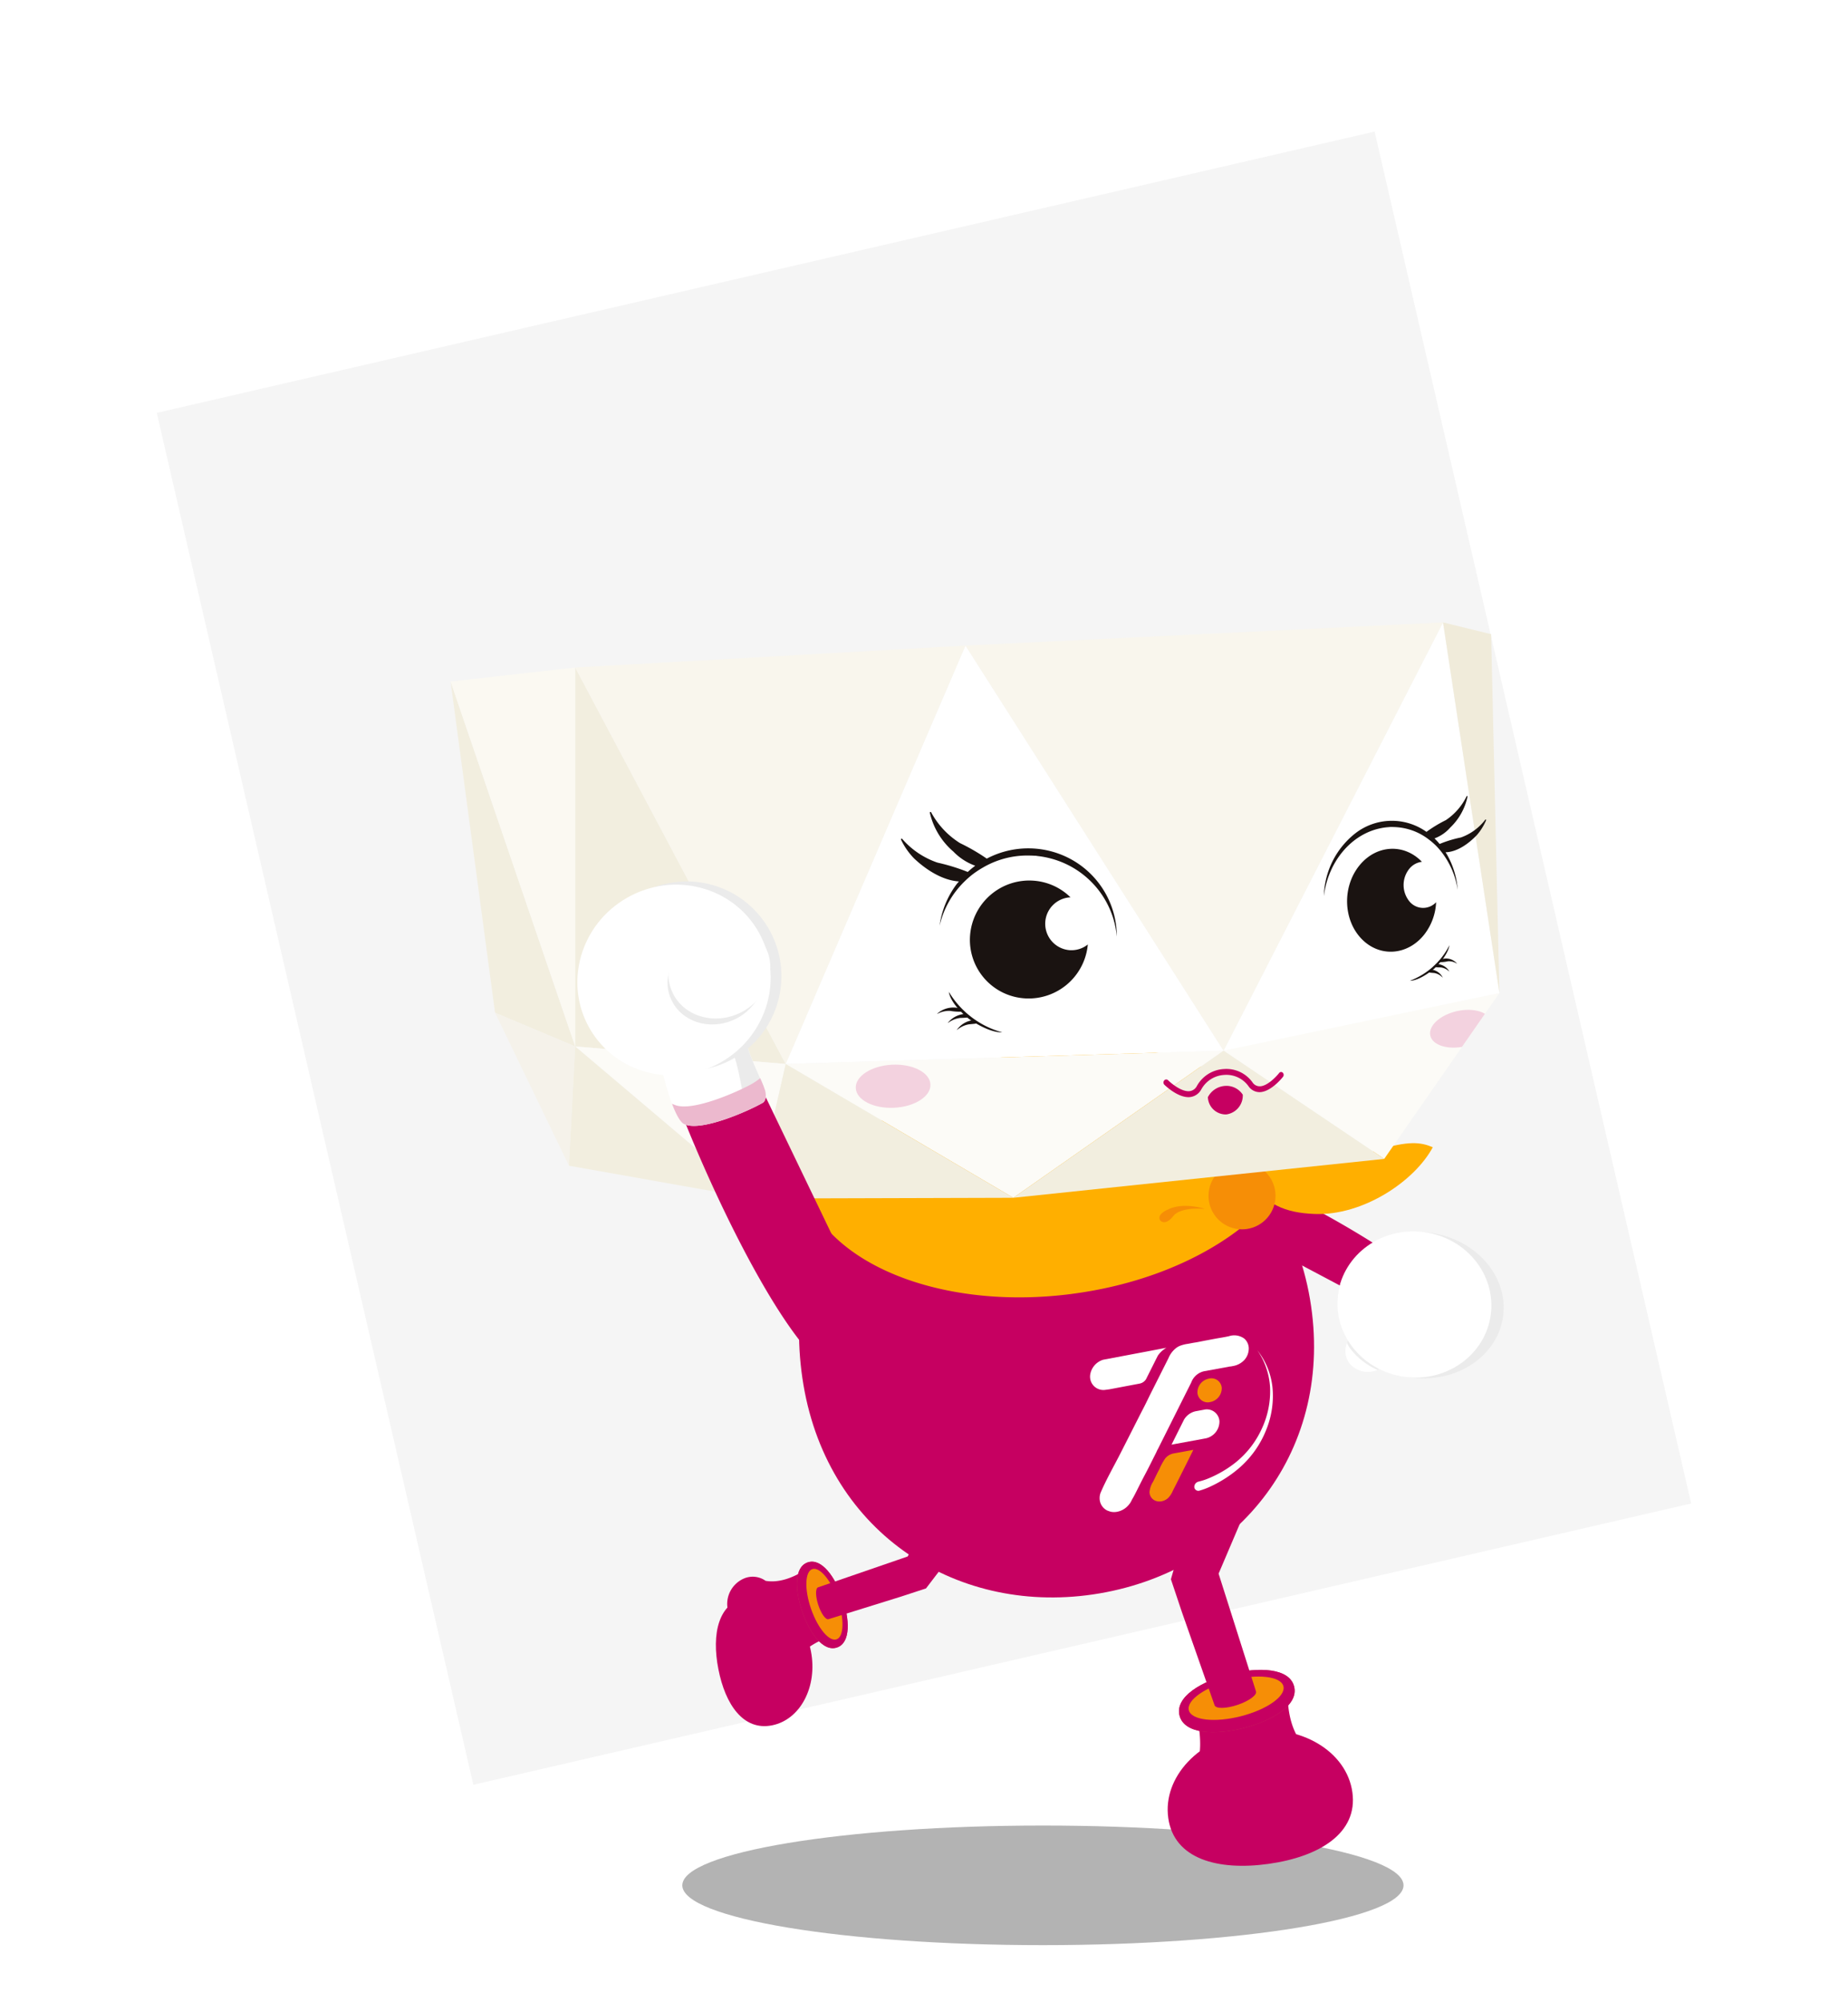 <svg xmlns="http://www.w3.org/2000/svg" xmlns:xlink="http://www.w3.org/1999/xlink" width="412.677" height="446.81" viewBox="0 0 412.677 446.81">
  <defs>
    <filter id="Rectangle_999" x="0" y="0" width="412.677" height="437.783" filterUnits="userSpaceOnUse">
      <feOffset dy="5" input="SourceAlpha"/>
      <feGaussianBlur stdDeviation="4.5" result="blur"/>
      <feFlood flood-opacity="0.161"/>
      <feComposite operator="in" in2="blur"/>
      <feComposite in="SourceGraphic"/>
    </filter>
    <clipPath id="clip-path">
      <rect id="Rectangle_1057" data-name="Rectangle 1057" width="258.904" height="307.888" transform="translate(97.48)" fill="none"/>
    </clipPath>
    <clipPath id="clip-path-2">
      <rect id="Rectangle_1054" data-name="Rectangle 1054" width="258.904" height="295.235" transform="translate(97.48)" fill="none"/>
    </clipPath>
    <clipPath id="clip-path-3">
      <path id="Path_13913" data-name="Path 13913" d="M161.122,58.238,196.995,82.39l25.726-37.036Z" transform="translate(-161.122 -45.354)" fill="none"/>
    </clipPath>
    <clipPath id="clip-path-4">
      <rect id="Rectangle_1056" data-name="Rectangle 1056" width="356.384" height="281.888" fill="none"/>
    </clipPath>
    <clipPath id="clip-path-5">
      <rect id="Rectangle_1055" data-name="Rectangle 1055" width="7.807" height="6.992" fill="none"/>
    </clipPath>
  </defs>
  <g id="Group_2024" data-name="Group 2024" transform="translate(-434.662 -853.773)">
    <g id="Group_2023" data-name="Group 2023">
      <g transform="matrix(1, 0, 0, 1, 434.66, 853.77)" filter="url(#Rectangle_999)">
        <rect id="Rectangle_999-2" data-name="Rectangle 999" width="315.296" height="348.796" transform="translate(13.5 79.43) rotate(-13)" fill="#fff"/>
      </g>
      <rect id="Rectangle_1000" data-name="Rectangle 1000" width="279.106" height="314.264" transform="translate(469.671 945.926) rotate(-13)" fill="#f5f5f5"/>
    </g>
    <g id="Group_2077" data-name="Group 2077" transform="translate(414.068 992.695)" clip-path="url(#clip-path)">
      <g id="Group_2069" data-name="Group 2069">
        <g id="Group_2068" data-name="Group 2068" clip-path="url(#clip-path-2)">
          <path id="Path_13853" data-name="Path 13853" d="M255.9,153.283c0,7.373-36.053,13.349-80.527,13.349s-80.528-5.976-80.528-13.349,36.053-13.349,80.528-13.349S255.9,145.91,255.9,153.283" transform="translate(78.115 128.603)" opacity="0.3"/>
          <path id="Path_13854" data-name="Path 13854" d="M110.128,125.2c5.657,33.4,34.822,51.806,66.058,46.516s52.711-32.275,47.054-65.675-37.228-55.9-68.463-50.613S104.471,91.8,110.128,125.2" transform="translate(89.891 45.017)" fill="#c60061"/>
          <path id="Path_13855" data-name="Path 13855" d="M155.534,73.9a7.879,7.879,0,0,1,1.173-6.293c4.924-6.906,45.471,16.409,55.255,25.323.839.516-.088,3.518-1.311,5.486-.875,1.408-2.294,2.89-3.567,2.949a1.617,1.617,0,0,1-1.408-.691l-34.744-18.4c-2.4,2.236-6.018,1.807-9.229-.108a13.041,13.041,0,0,1-6.168-8.261" transform="translate(127.942 54.644)" fill="#c60061"/>
          <path id="Path_13856" data-name="Path 13856" d="M104.181,118.222a4.964,4.964,0,0,1,4.712.562c5.028.875,10.019-3.283,10.019-3.283l5.061,15.47s-9.029,2.774-8.989,8.144c-5.715-1.986-7.842-6.912-13.838-7.513.518-2.011-.173-3.532-.421-5.128a7.618,7.618,0,0,1-.308-1.388c-.011-.035-.016-.075-.027-.109l.02.005a6.185,6.185,0,0,1,3.771-6.76" transform="translate(82.662 95.132)" fill="#c60061"/>
          <path id="Path_13857" data-name="Path 13857" d="M110.081,126.165c-1.638-4.723-1.908-9.968,1.182-11.04s6.124,3.217,7.761,7.94,1.906,9.97-1.182,11.04-6.124-3.217-7.761-7.94" transform="translate(89.681 94.685)" fill="#c64057"/>
          <path id="Path_13858" data-name="Path 13858" d="M116.784,131.571c-1.65.573-4.2-2.471-5.7-6.8s-1.377-8.3.272-8.87,4.205,2.471,5.7,6.8,1.379,8.3-.272,8.87" transform="translate(90.626 95.405)" fill="#8c2d3e"/>
          <path id="Path_13859" data-name="Path 13859" d="M111.464,148.019c-6.363,1.247-10.4-4.623-11.949-12.536s-.033-14.874,6.328-16.121,12.778,4.156,14.33,12.069-2.347,15.34-8.71,16.588" transform="translate(81.502 98.164)" fill="#c60061"/>
          <path id="Path_13860" data-name="Path 13860" d="M110.081,126.165c-1.638-4.723-1.908-9.968,1.182-11.04s6.124,3.217,7.761,7.94,1.906,9.97-1.182,11.04-6.124-3.217-7.761-7.94" transform="translate(89.681 94.685)" fill="#c60061"/>
          <path id="Path_13861" data-name="Path 13861" d="M116.784,131.571c-1.65.573-4.2-2.471-5.7-6.8s-1.377-8.3.272-8.87,4.205,2.471,5.7,6.8,1.379,8.3-.272,8.87" transform="translate(90.626 95.405)" fill="#f68e06"/>
          <path id="Path_13862" data-name="Path 13862" d="M137.675,124.461l6.273-8.206,1.3-2.573-6.461-6.036-7.118,12.182-19.989,6.881c-.624.2-.609,1.96.033,3.923s1.667,3.388,2.291,3.184l15.977-4.971.226-.071,5.566-1.82Z" transform="translate(91.606 88.661)" fill="#c60061"/>
          <path id="Path_13863" data-name="Path 13863" d="M187.1,148.317a6.524,6.524,0,0,0-4.021-4.767c-4.592-4.889-3.635-13.369-3.635-13.369L158.806,135.8s3.476,11.916-2.449,15.751c6.308,4.84,13.252,3.614,18.246,9.764,1.835-2.022,4-2.362,5.934-3.242a10.243,10.243,0,0,0,1.745-.664c.046-.015.093-.036.139-.049l-.018-.018c3.552-1.8,5.6-5.469,4.7-9.023" transform="translate(128.782 107.223)" fill="#c60061"/>
          <path id="Path_13864" data-name="Path 13864" d="M155.785,138.4c-1.056-4.163,4.9-7.657,11.266-9.271s13.265-1.38,14.321,2.783-4.9,7.657-11.265,9.273-13.267,1.381-14.323-2.785" transform="translate(128.211 105.59)" fill="#c64057"/>
          <path id="Path_13865" data-name="Path 13865" d="M156.89,136.536c.563,2.225,5.75,2.828,11.584,1.35s10.1-4.481,9.541-6.706-5.75-2.828-11.584-1.35-10.1,4.481-9.541,6.706" transform="translate(129.18 106.267)" fill="#8c2d3e"/>
          <path id="Path_13866" data-name="Path 13866" d="M154.408,155.21c1.277,9.127,11.039,11.824,22.393,10.236s20-6.859,18.723-15.986-11.514-15.24-22.868-13.654-19.524,10.276-18.247,19.4" transform="translate(127.069 111.65)" fill="#c60061"/>
          <path id="Path_13867" data-name="Path 13867" d="M155.785,138.4c-1.056-4.163,4.9-7.657,11.266-9.271s13.265-1.38,14.321,2.783-4.9,7.657-11.265,9.273-13.267,1.381-14.323-2.785" transform="translate(128.211 105.59)" fill="#c60061"/>
          <path id="Path_13868" data-name="Path 13868" d="M156.89,136.536c.563,2.225,5.75,2.828,11.584,1.35s10.1-4.481,9.541-6.706-5.75-2.828-11.584-1.35-10.1,4.481-9.541,6.706" transform="translate(129.18 106.267)" fill="#f68e06"/>
          <path id="Path_13869" data-name="Path 13869" d="M155.8,122.322l3.709-12.952,1.685-3.361,11.343,2.068-7.213,16.929,8.349,26.277c.272.81-1.579,2.161-4.132,3.016s-4.844.89-5.115.08L157.2,133.788l-.1-.292-2.424-7.242Z" transform="translate(127.395 87.314)" fill="#c60061"/>
          <path id="Path_13870" data-name="Path 13870" d="M161.958,96.389a1.11,1.11,0,0,0-.182.044v-.011l-1.572.292-.058.011a2.364,2.364,0,0,0-.255.06c-.035.013-.075.024-.111.035a4.012,4.012,0,0,0-2.259,1.813.018.018,0,0,1-.007.02l-.166.336-.129.252-.675,1.35-.917,1.835-.875,1.756,1.123-.208,4.61-.844,1.632-.3v-.009a1.342,1.342,0,0,0,.184-.024,3.855,3.855,0,0,0,3.151-3.817,2.819,2.819,0,0,0-3.492-2.588" transform="translate(127.458 79.341)" fill="#fff"/>
          <path id="Path_13871" data-name="Path 13871" d="M160.683,88.99l-3.142.6-2.617.494-2.2.416-.633.119-3.036.576-.609.115-.007,0-.708.133-.009,0a4.166,4.166,0,0,0-2.922,3.341,2.985,2.985,0,0,0,3.5,3.368l.024,0c.3-.042.607-.073.914-.129.914-.168,1.829-.348,2.741-.52l.571-.108,3.314-.627a2.13,2.13,0,0,0,.653-.252,2.24,2.24,0,0,0,.737-.695l.126-.253.1-.2.937-1.862.784-1.565c0-.007.711-1.415.711-1.415a5.782,5.782,0,0,1,.688-.817,5.707,5.707,0,0,1,1.216-.93Z" transform="translate(119.245 73.123)" fill="#fff"/>
          <path id="Path_13872" data-name="Path 13872" d="M179.248,90.184a3.821,3.821,0,0,1-.976,2.546A4.484,4.484,0,0,1,175.69,94.1c-.181.04-.367.075-.553.108l.013-.029-5.781,1.058c-.08.015-.164.031-.243.053a1.748,1.748,0,0,0-.2.057c-.058.018-.117.036-.17.055l-.027.013a.072.072,0,0,0-.027.011c-.067.026-.129.051-.2.082a3.213,3.213,0,0,0-.505.272c-.029.02-.058.038-.093.06a4.008,4.008,0,0,0-.494.4,1.129,1.129,0,0,0-.131.133c-.047.046-.093.095-.139.146l-.02.026c-.038.04-.073.084-.109.128a3.082,3.082,0,0,0-.2.279,3.2,3.2,0,0,0-.255.454,2.057,2.057,0,0,0-.089.193c-.02.046-.036.1-.055.146l-1.559,3.111-.035.066L159,112.538a6.676,6.676,0,0,0-.346.684c-.018.044-.035.089-.055.133q-.771,1.529-1.541,3.062c-.956,1.9-1.122,2.119-2.079,4.021q-.424.84-.844,1.681c-.215.427-.436.855-.664,1.273-.117.212-.25.418-.356.633a4.925,4.925,0,0,1-.326.6,5.027,5.027,0,0,1-.828.954,4.4,4.4,0,0,1-2.234,1.065,3.685,3.685,0,0,1-1.317-.035c-.253-.078-.507-.164-.75-.259a3.04,3.04,0,0,1-1.714-2.748,3.207,3.207,0,0,1,.25-1.309c1.3-3.016,2.985-5.923,4.481-8.872q1.688-3.321,3.372-6.644.323-.629.64-1.262.531-1.048,1.08-2.1c.593-1.143,1.138-2.318,1.72-3.469q.8-1.589,1.6-3.177c.182-.359.361-.715.54-1.074q.845-1.68,1.689-3.357a5.516,5.516,0,0,1,1.851-2.371,3.677,3.677,0,0,1,.678-.37,8,8,0,0,1,1.762-.454c.554-.093,1.112-.217,1.665-.3.576-.084,1.162-.219,1.74-.326l.015-.005s2.708-.512,2.719-.512c1.018-.191,2.044-.332,3.055-.562a3.809,3.809,0,0,1,3.4.5,2.46,2.46,0,0,1,.378.378,2.957,2.957,0,0,1,.669,1.858" transform="translate(120.207 71.884)" fill="#fff"/>
          <path id="Path_13873" data-name="Path 13873" d="M157.179,102.136a.639.639,0,0,0-.153.044c-.053.015-.1.033-.153.051l-.02.005-.148.062a2.449,2.449,0,0,0-.387.212.569.569,0,0,0-.073.051,2.675,2.675,0,0,0-.383.3,1.093,1.093,0,0,0-.1.1c-.038.038-.075.075-.108.115l-.1.117a13.583,13.583,0,0,0-1.289,2.363c-.5.925-.946,1.871-1.4,2.81a5.092,5.092,0,0,0-.808,2.294c0,.031,0,.06,0,.093a2.1,2.1,0,0,0,1.306,1.866,2.412,2.412,0,0,0,.976.171,2.5,2.5,0,0,0,.323-.029l.159-.029c.04-.007.071-.013.1-.022s.073-.02.111-.031l.024-.009c.038-.009.071-.02.111-.033s.044-.018.066-.027c.053-.018.1-.038.151-.057l.058-.029a.518.518,0,0,0,.093-.051,2.679,2.679,0,0,0,.569-.367c.029-.02.053-.046.078-.066a1.008,1.008,0,0,0,.089-.088,4.987,4.987,0,0,0,.983-1.526c.731-1.446.627-1.224,1.351-2.672l2.223-4.441.709-1.432.266-.529.013-.029,0-.053-4.452.813c-.064.011-.126.027-.186.044" transform="translate(125.236 83.418)" fill="#f68e06"/>
          <path id="Path_13874" data-name="Path 13874" d="M160.5,92.575a3.149,3.149,0,0,0-2.579,3.118,2.3,2.3,0,0,0,2.856,2.114,3.152,3.152,0,0,0,2.577-3.118,2.3,2.3,0,0,0-2.854-2.114" transform="translate(130.071 76.209)" fill="#f68e06"/>
          <path id="Path_13875" data-name="Path 13875" d="M158.507,118.407a13.993,13.993,0,0,0,2.157-.7,23.567,23.567,0,0,0,2.161-1.007,24.662,24.662,0,0,0,4.041-2.646,20.639,20.639,0,0,0,5.812-7.59,19.741,19.741,0,0,0,1.78-9.082,16.179,16.179,0,0,0-2.854-8.307,16.181,16.181,0,0,1,3.381,8.194,20.075,20.075,0,0,1-1.339,9.465,21.962,21.962,0,0,1-5.839,8.425,26.917,26.917,0,0,1-4.242,3.078c-.753.443-1.521.852-2.318,1.22a16.1,16.1,0,0,1-2.5.952.907.907,0,0,1-1.2-.7,1.2,1.2,0,0,1,.89-1.28.512.512,0,0,1,.056-.015Z" transform="translate(129.754 73.364)" fill="#fff"/>
          <path id="Path_13876" data-name="Path 13876" d="M163.382,68.384s5.436-6.272,18.3-4.154c5.3.872,4.152,3.372,12.032,1.018,6.833-2.042,9.468-1.776,12.269-.607-4.056,7.577-15.563,15.32-26.4,14.9-6.82-.266-10.685-2.232-14.538-7.167-.919-1.178-.609-2.564-1.661-3.986" transform="translate(134.569 52.496)" fill="#ffaf00"/>
          <path id="Path_13877" data-name="Path 13877" d="M168.967,107.278c27.36-3.56,48.576-18.514,51.574-35.058-13.891-14.755-34.481-22.839-56.983-19.912A72.523,72.523,0,0,0,110.5,87.3c7.55,14.792,31.54,23.485,58.468,19.982" transform="translate(91.012 42.594)" fill="#ffaf00"/>
          <path id="Path_13878" data-name="Path 13878" d="M174.133,72.312a7.478,7.478,0,1,1-8.622-6.124,7.478,7.478,0,0,1,8.622,6.124" transform="translate(131.19 54.428)" fill="#f68e06"/>
          <path id="Path_13879" data-name="Path 13879" d="M206.106,88.175l16.617-5.465L210.129,0,161.122,95.593Z" transform="translate(132.707 0)" fill="#fff"/>
          <path id="Path_13880" data-name="Path 13880" d="M205.285,93.257,147.651,2.836,107.5,96.224Z" transform="translate(88.544 2.335)" fill="#fff"/>
          <path id="Path_13881" data-name="Path 13881" d="M128.73,94.013l-47-88.492V90.1Z" transform="translate(67.317 4.547)" fill="#f2eedf"/>
          <path id="Path_13882" data-name="Path 13882" d="M66.468,7.237,76.4,81.162l17.9,7.53Z" transform="translate(54.746 5.961)" fill="#f2eedf"/>
          <path id="Path_13883" data-name="Path 13883" d="M67.367,7.183l.005.015,0-.015Z" transform="translate(55.486 5.916)" fill="#fcfbfa"/>
          <path id="Path_13884" data-name="Path 13884" d="M94.3,5.521,66.469,8.65,94.3,90.105Z" transform="translate(54.747 4.547)" fill="#fbf9f2"/>
          <path id="Path_13885" data-name="Path 13885" d="M168.877,2.836l-87.146,4.9,47,88.492Z" transform="translate(67.317 2.335)" fill="#f9f6ed"/>
          <path id="Path_13886" data-name="Path 13886" d="M236.159,0,129.518,5.172l57.634,90.42Z" transform="translate(106.677)" fill="#f9f6ed"/>
          <path id="Path_13887" data-name="Path 13887" d="M198.733,2.628,187.995,0l12.592,82.71Z" transform="translate(154.841 0)" fill="#f0ebda"/>
          <path id="Path_13888" data-name="Path 13888" d="M128.73,55.811l-47-3.908,40.158,33.984-.005-.21,0,.164Z" transform="translate(67.317 42.749)" fill="#fcfbf7"/>
          <path id="Path_13889" data-name="Path 13889" d="M88.416,81.919l1.4-26.616-17.9-7.53Z" transform="translate(59.233 39.348)" fill="#f5f2ea"/>
          <path id="Path_13890" data-name="Path 13890" d="M107.5,55.386l50.84,29.866,46.942-32.833Z" transform="translate(88.544 43.174)" fill="#fcfbf7"/>
          <path id="Path_13891" data-name="Path 13891" d="M161.122,58.238,196.995,82.39l25.726-37.036Z" transform="translate(132.707 37.355)" fill="#fcfbf7"/>
          <path id="Path_13892" data-name="Path 13892" d="M80.964,78.519l41.557,7.368L82.363,51.9Z" transform="translate(66.686 42.749)" fill="#f2eedf"/>
          <path id="Path_13893" data-name="Path 13893" d="M103.751,84.076l57.682-.166-50.84-29.864Z" transform="translate(85.453 44.515)" fill="#f2eedf"/>
          <path id="Path_13894" data-name="Path 13894" d="M135.38,85.251,218.2,76.571,182.325,52.418Z" transform="translate(111.505 43.174)" fill="#f2eedf"/>
          <path id="Path_13895" data-name="Path 13895" d="M175.416,59.826c-.08.005-.159.007-.239.007a3,3,0,0,1-2.44-1.346,6.086,6.086,0,0,0-5.429-2.495,6.238,6.238,0,0,0-5.092,3.219,3.306,3.306,0,0,1-2.383,1.707q-.123.016-.246.027c-2.6.184-5.5-2.644-5.626-2.768a.713.713,0,0,1-.036-.946.58.58,0,0,1,.87-.053c.771.76,3.137,2.7,4.895,2.418a2.094,2.094,0,0,0,1.523-1.112,7.356,7.356,0,0,1,6.036-3.808,7.174,7.174,0,0,1,6.392,2.969,1.914,1.914,0,0,0,1.557.883c1.669.058,3.751-2.141,4.4-2.971a.532.532,0,0,1,.813-.058.707.707,0,0,1,.047.914c-.106.135-2.566,3.239-5.046,3.414" transform="translate(126.645 45.011)" fill="#c60061"/>
          <path id="Path_13896" data-name="Path 13896" d="M163.306,63.1a4.251,4.251,0,0,0,3.687-4.408,4.35,4.35,0,0,0-3.979-1.957,4.65,4.65,0,0,0-3.813,2.509,3.993,3.993,0,0,0,4.105,3.855" transform="translate(131.125 46.72)" fill="#c60061"/>
          <path id="Path_13897" data-name="Path 13897" d="M163.255,48.988a18.181,18.181,0,0,1-19.145,16.522,17.843,17.843,0,0,1-16.792-19.4A18.143,18.143,0,0,1,147.233,29.66a17.88,17.88,0,0,1,16.023,19.329" transform="translate(104.807 24.351)" fill="#fff"/>
          <path id="Path_13898" data-name="Path 13898" d="M152.412,47.139a5.909,5.909,0,0,1,.111-11.8,13.073,13.073,0,0,0-8.128-3.706,13.259,13.259,0,0,0-14.3,12.262,13.082,13.082,0,0,0,12.439,14.007,13.267,13.267,0,0,0,13.858-12.04,5.786,5.786,0,0,1-3.977,1.271" transform="translate(107.122 26.022)" fill="#1a1311"/>
          <path id="Path_13899" data-name="Path 13899" d="M161.918,35.25a19.893,19.893,0,0,0-21.14-1.632,44.355,44.355,0,0,0-5.967-3.461,18.409,18.409,0,0,1-6.448-6.866.164.164,0,0,0-.179-.089.157.157,0,0,0-.117.184,16.161,16.161,0,0,0,5.256,8.66,12.781,12.781,0,0,0,4.882,3.159,19.662,19.662,0,0,0-1.674,1.386,44.026,44.026,0,0,0-6.766-2.083,18.32,18.32,0,0,1-7.869-5.289.156.156,0,0,0-.263.16,15.537,15.537,0,0,0,2.918,4.2c2.677,2.526,6.308,4.884,10.01,5.13-.193.237-.4.458-.582.706a19.822,19.822,0,0,0-3.731,9.164,20.1,20.1,0,0,1,5.564-9.862,20.569,20.569,0,0,1,1.825-1.6,20.8,20.8,0,0,1,2.252-1.486,19.653,19.653,0,0,1,10.546-2.7c.312.005.624.015.936.035.117.009.23,0,.345.013.164.015.323.049.485.067.332.038.66.082.988.137.414.067.822.15,1.227.241.053.013.108.026.162.04a19.893,19.893,0,0,1,15.246,17.556,19.688,19.688,0,0,0-7.907-15.767" transform="translate(100.17 19.106)" fill="#1a1311"/>
          <path id="Path_13900" data-name="Path 13900" d="M128.992,47.886a12.267,12.267,0,0,0,2.969.15.048.048,0,0,0,.035-.08,3.091,3.091,0,0,0-1.41-.744,5.36,5.36,0,0,0-4.528,1.3.043.043,0,0,0,.062.016,5.545,5.545,0,0,1,2.872-.646" transform="translate(103.827 38.828)" fill="#1a1311"/>
          <path id="Path_13901" data-name="Path 13901" d="M127.363,49.913a.044.044,0,0,0,.064.005,5.536,5.536,0,0,1,2.721-1.094,16.076,16.076,0,0,0,2.38-.2c-.146-.089-.29-.181-.436-.277a5.478,5.478,0,0,1-.487-.436,5.336,5.336,0,0,0-4.242,2.006" transform="translate(104.902 39.458)" fill="#1a1311"/>
          <path id="Path_13902" data-name="Path 13902" d="M128.469,50.845a.044.044,0,0,0,.064,0,5.519,5.519,0,0,1,2.653-1.229c.518-.049,1.008-.086,1.5-.155a5.753,5.753,0,0,1,.523-.314,9.373,9.373,0,0,1-.97-.48,5.221,5.221,0,0,0-3.768,2.174" transform="translate(105.813 40.088)" fill="#1a1311"/>
          <path id="Path_13903" data-name="Path 13903" d="M131.531,50.886c.166.137.326.281.5.412.695.485,4.492,3.035,7.384,2.962a20.141,20.141,0,0,1-11.927-9.036s.093,2.305,4.047,5.662" transform="translate(105.001 37.248)" fill="#1a1311"/>
          <path id="Path_13904" data-name="Path 13904" d="M174.217,42.684c.345,8.817,6.879,15.346,14.447,14.6,7.408-.731,13.035-8.188,12.709-16.672s-6.5-15.051-13.925-14.649c-7.585.41-13.575,7.9-13.231,16.721" transform="translate(143.481 21.37)" fill="#fff"/>
          <path id="Path_13905" data-name="Path 13905" d="M190.091,32.237a5.779,5.779,0,0,0,.181,7.335,3.956,3.956,0,0,0,5.854.067,12.655,12.655,0,0,1-2.626,7.183c-3.717,4.721-10.006,5.188-14.057.954-4.1-4.282-4.278-11.659-.407-16.389,3.784-4.623,9.974-4.906,13.92-.77a4.251,4.251,0,0,0-2.865,1.619" transform="translate(145.165 22.82)" fill="#1a1311"/>
          <path id="Path_13906" data-name="Path 13906" d="M180.333,29.653a13.315,13.315,0,0,1,15.982-.4,29.265,29.265,0,0,1,4.329-2.619,13.557,13.557,0,0,0,4.636-5.327.1.1,0,0,1,.124-.062.138.138,0,0,1,.073.159,13.34,13.34,0,0,1-3.85,6.886,8.631,8.631,0,0,1-3.521,2.425,15.513,15.513,0,0,1,1.145,1.24,26.222,26.222,0,0,1,4.762-1.452,11.891,11.891,0,0,0,5.44-3.97c.084-.106.224.022.17.144a12.416,12.416,0,0,1-2.052,3.288c-1.873,1.964-4.421,3.777-7,3.844.129.206.266.4.387.615a18.679,18.679,0,0,1,2.327,7.761,18.1,18.1,0,0,0-3.593-8.416,16.014,16.014,0,0,0-1.242-1.422A14.96,14.96,0,0,0,196.892,31a14.3,14.3,0,0,0-1.466-1,13.283,13.283,0,0,0-6.177-1.816c-.235-.011-.469-.02-.7-.016-.088,0-.173-.011-.261-.007-.126,0-.244.026-.368.033-.252.016-.5.038-.753.069q-.476.057-.941.148c-.042.007-.084.016-.126.026-6.589,1.324-11.768,7.484-12.691,15.16a18.379,18.379,0,0,1,6.928-13.947" transform="translate(142.824 17.497)" fill="#1a1311"/>
          <path id="Path_13907" data-name="Path 13907" d="M189.543,41.757a7.238,7.238,0,0,1-2.094.173c-.029,0-.042-.044-.022-.067a2.25,2.25,0,0,1,1.018-.651,3.168,3.168,0,0,1,3.118,1.027.028.028,0,0,1-.044.015,3.174,3.174,0,0,0-1.977-.5" transform="translate(154.365 33.884)" fill="#1a1311"/>
          <path id="Path_13908" data-name="Path 13908" d="M190.383,43.432a.03.03,0,0,1-.046.007,3.3,3.3,0,0,0-1.878-.874,9.222,9.222,0,0,1-1.683-.129c.106-.077.213-.159.319-.243a5.083,5.083,0,0,0,.359-.379,3.312,3.312,0,0,1,2.929,1.618" transform="translate(153.837 34.439)" fill="#1a1311"/>
          <path id="Path_13909" data-name="Path 13909" d="M189.455,44.246a.028.028,0,0,1-.046,0,3.376,3.376,0,0,0-1.844-.983c-.368-.031-.717-.051-1.067-.1a3.5,3.5,0,0,0-.367-.257,6.631,6.631,0,0,0,.711-.429,3.35,3.35,0,0,1,2.611,1.765" transform="translate(153.306 34.989)" fill="#1a1311"/>
          <path id="Path_13910" data-name="Path 13910" d="M189.747,44.361c-.122.12-.241.246-.365.361-.511.427-3.323,2.7-5.438,2.71a16.348,16.348,0,0,0,8.815-7.915s-.131,1.942-3.013,4.844" transform="translate(151.504 32.548)" fill="#1a1311"/>
          <path id="Path_13911" data-name="Path 13911" d="M132.757,58.534c.131,2.653-3.494,4.989-8.1,5.217s-8.442-1.74-8.573-4.393,3.494-4.989,8.1-5.216,8.442,1.738,8.573,4.391" transform="translate(95.612 44.58)" fill="#f3d2df"/>
        </g>
      </g>
      <g id="Group_2071" data-name="Group 2071" transform="translate(293.829 82.71)">
        <g id="Group_2070" data-name="Group 2070" clip-path="url(#clip-path-3)">
          <path id="Path_13912" data-name="Path 13912" d="M200.1,50.108c.487,2.17-2.172,4.614-5.938,5.458s-7.214-.232-7.7-2.4,2.174-4.614,5.94-5.458,7.213.233,7.7,2.4" transform="translate(-140.296 -43.654)" fill="#f3d2df"/>
        </g>
      </g>
      <g id="Group_2076" data-name="Group 2076">
        <g id="Group_2075" data-name="Group 2075" clip-path="url(#clip-path-4)">
          <path id="Path_13914" data-name="Path 13914" d="M143.491,125.728a12.25,12.25,0,0,1-7.267,6.793c-12.528,4.1-41.765-62.443-45.788-82.615-.574-1.417,3.35-4.318,6.695-5.653,2.394-.954,5.537-1.5,7.183-.4a2.512,2.512,0,0,1,1.125,2.163l26.5,55.05s9.051,9.618,11.3,14.976c2.3,5.464,2.349,5.124.246,9.687" transform="translate(74.44 35.617)" fill="#c60061"/>
          <path id="Path_13915" data-name="Path 13915" d="M118.529,68.871c-.649-2-2.338-4.979-3.842-9.35-2-5.821-2.584-7.389-3.946-12.547a20.141,20.141,0,0,0-1.632-3.986c-2.5,1.43-4.935,3-7.316,4.6-2.482,1.672-4.942,3.377-7.358,5.143a23.845,23.845,0,0,0-5.967,5.54,45.9,45.9,0,0,0,6.771,4.824s2.756,12.673,5.438,13.548c3.828,1.6,14.279-3.029,17.378-4.822.611-.354.932-1.541.476-2.949" transform="translate(72.864 35.407)" fill="#fff"/>
          <path id="Path_13916" data-name="Path 13916" d="M95.586,38.776c1.39,2.006,6.585,9.244,7.947,14.4s1.535,7,3.538,12.826c1.5,4.371,1.785,8.126,2.435,10.129.016.049,1.831-.963,1.846-.914.3-.159.578-.308.8-.439a12.571,12.571,0,0,0,1.736-1.256c-.757-1.982-2.26-4.787-3.62-8.739-2-5.821-2.584-7.388-3.946-12.545S99.166,39.8,97.776,37.8c-1.176-1.7-3.368-1.552-3.95.181a.26.26,0,0,1,.253-.06c.33.2,1.247.487,1.506.861" transform="translate(77.279 30.143)" fill="#ebebeb"/>
          <path id="Path_13917" data-name="Path 13917" d="M94.242,61.758a6.742,6.742,0,0,1-.658-.266c.872,2.327,1.878,4.282,2.874,4.607,3.828,1.6,14.279-3.029,17.379-4.822.609-.352.93-1.541.474-2.947a26.816,26.816,0,0,0-1.041-2.544,15.2,15.2,0,0,1-1.649,1.151c-3.1,1.793-13.551,6.423-17.379,4.822" transform="translate(77.08 45.948)" fill="#ecb9ce"/>
          <path id="Path_13918" data-name="Path 13918" d="M124.691,45.318A21.141,21.141,0,1,0,112.467,72.6a21.141,21.141,0,0,0,12.224-27.285" transform="translate(69.013 26.111)" fill="#ebebeb" fill-rule="evenodd"/>
          <path id="Path_13919" data-name="Path 13919" d="M122.449,42.638c-5.777-10.147-18.911-13.562-29.335-7.626S78.922,53.983,84.7,64.13s18.909,13.562,29.335,7.626,14.192-18.971,8.414-29.118" transform="translate(67.531 26.436)" fill="#fff" fill-rule="evenodd"/>
          <path id="Path_13920" data-name="Path 13920" d="M113.7,43.735c-2.258-4.98-8.533-7-14.015-4.517s-8.1,8.538-5.837,13.519,8.533,7,14.015,4.517,8.1-8.538,5.837-13.519" transform="translate(76.627 31.426)" fill="#ebebeb" fill-rule="evenodd"/>
          <path id="Path_13921" data-name="Path 13921" d="M115.04,42.678c-2.393-5.278-9.043-7.422-14.852-4.787S91.607,46.938,94,52.217s9.042,7.42,14.852,4.787,8.578-9.049,6.186-14.327" transform="translate(76.715 30.281)" fill="#fff" fill-rule="evenodd"/>
          <path id="Path_13922" data-name="Path 13922" d="M163.392,72.077s-4.865-1.652-8.427.244c0,0-2.447,1.038-1.468,2.4,0,0,1.116,1.291,3-1.189,0,0,1.362-1.886,6.892-1.455" transform="translate(126.236 58.817)" fill="#f68e06"/>
          <path id="Path_13923" data-name="Path 13923" d="M176.4,88.66a5.288,5.288,0,0,1,.463-1.008,13.77,13.77,0,0,0,.848,1.514,14.728,14.728,0,0,0,6.5,4.98,6.4,6.4,0,0,1-1,.5,5.393,5.393,0,0,1-6.375-1.592,4.6,4.6,0,0,1-.43-4.391" transform="translate(144.998 72.194)" fill="#fff"/>
          <g id="Group_2074" data-name="Group 2074" transform="translate(321.403 159.844)" opacity="0.2" style="mix-blend-mode: multiply;isolation: isolate">
            <g id="Group_2073" data-name="Group 2073">
              <g id="Group_2072" data-name="Group 2072" clip-path="url(#clip-path-5)">
                <path id="Path_13924" data-name="Path 13924" d="M176.8,89.664c-.23-.319-.361-.673-.562-1a5.3,5.3,0,0,1,.463-1.01,13.344,13.344,0,0,0,.848,1.515,14.736,14.736,0,0,0,6.494,4.98,6.233,6.233,0,0,1-1,.5,15.394,15.394,0,0,1-6.242-4.979" transform="translate(-176.242 -87.651)" fill="#a6a7a7"/>
              </g>
            </g>
          </g>
          <path id="Path_13925" data-name="Path 13925" d="M211.932,94.2c1.692-8.843-5.132-17.469-15.24-19.267s-19.673,3.914-21.366,12.756,5.132,17.469,15.24,19.267,19.673-3.914,21.366-12.756" transform="translate(144.194 61.447)" fill="#ebebeb" fill-rule="evenodd"/>
          <path id="Path_13926" data-name="Path 13926" d="M209.182,93.921c1.654-8.848-4.583-17.4-13.933-19.092s-18.267,4.1-19.922,12.95,4.583,17.394,13.931,19.092,18.269-4.1,19.923-12.95" transform="translate(144.189 61.39)" fill="#fff" fill-rule="evenodd"/>
        </g>
      </g>
    </g>
  </g>
</svg>
